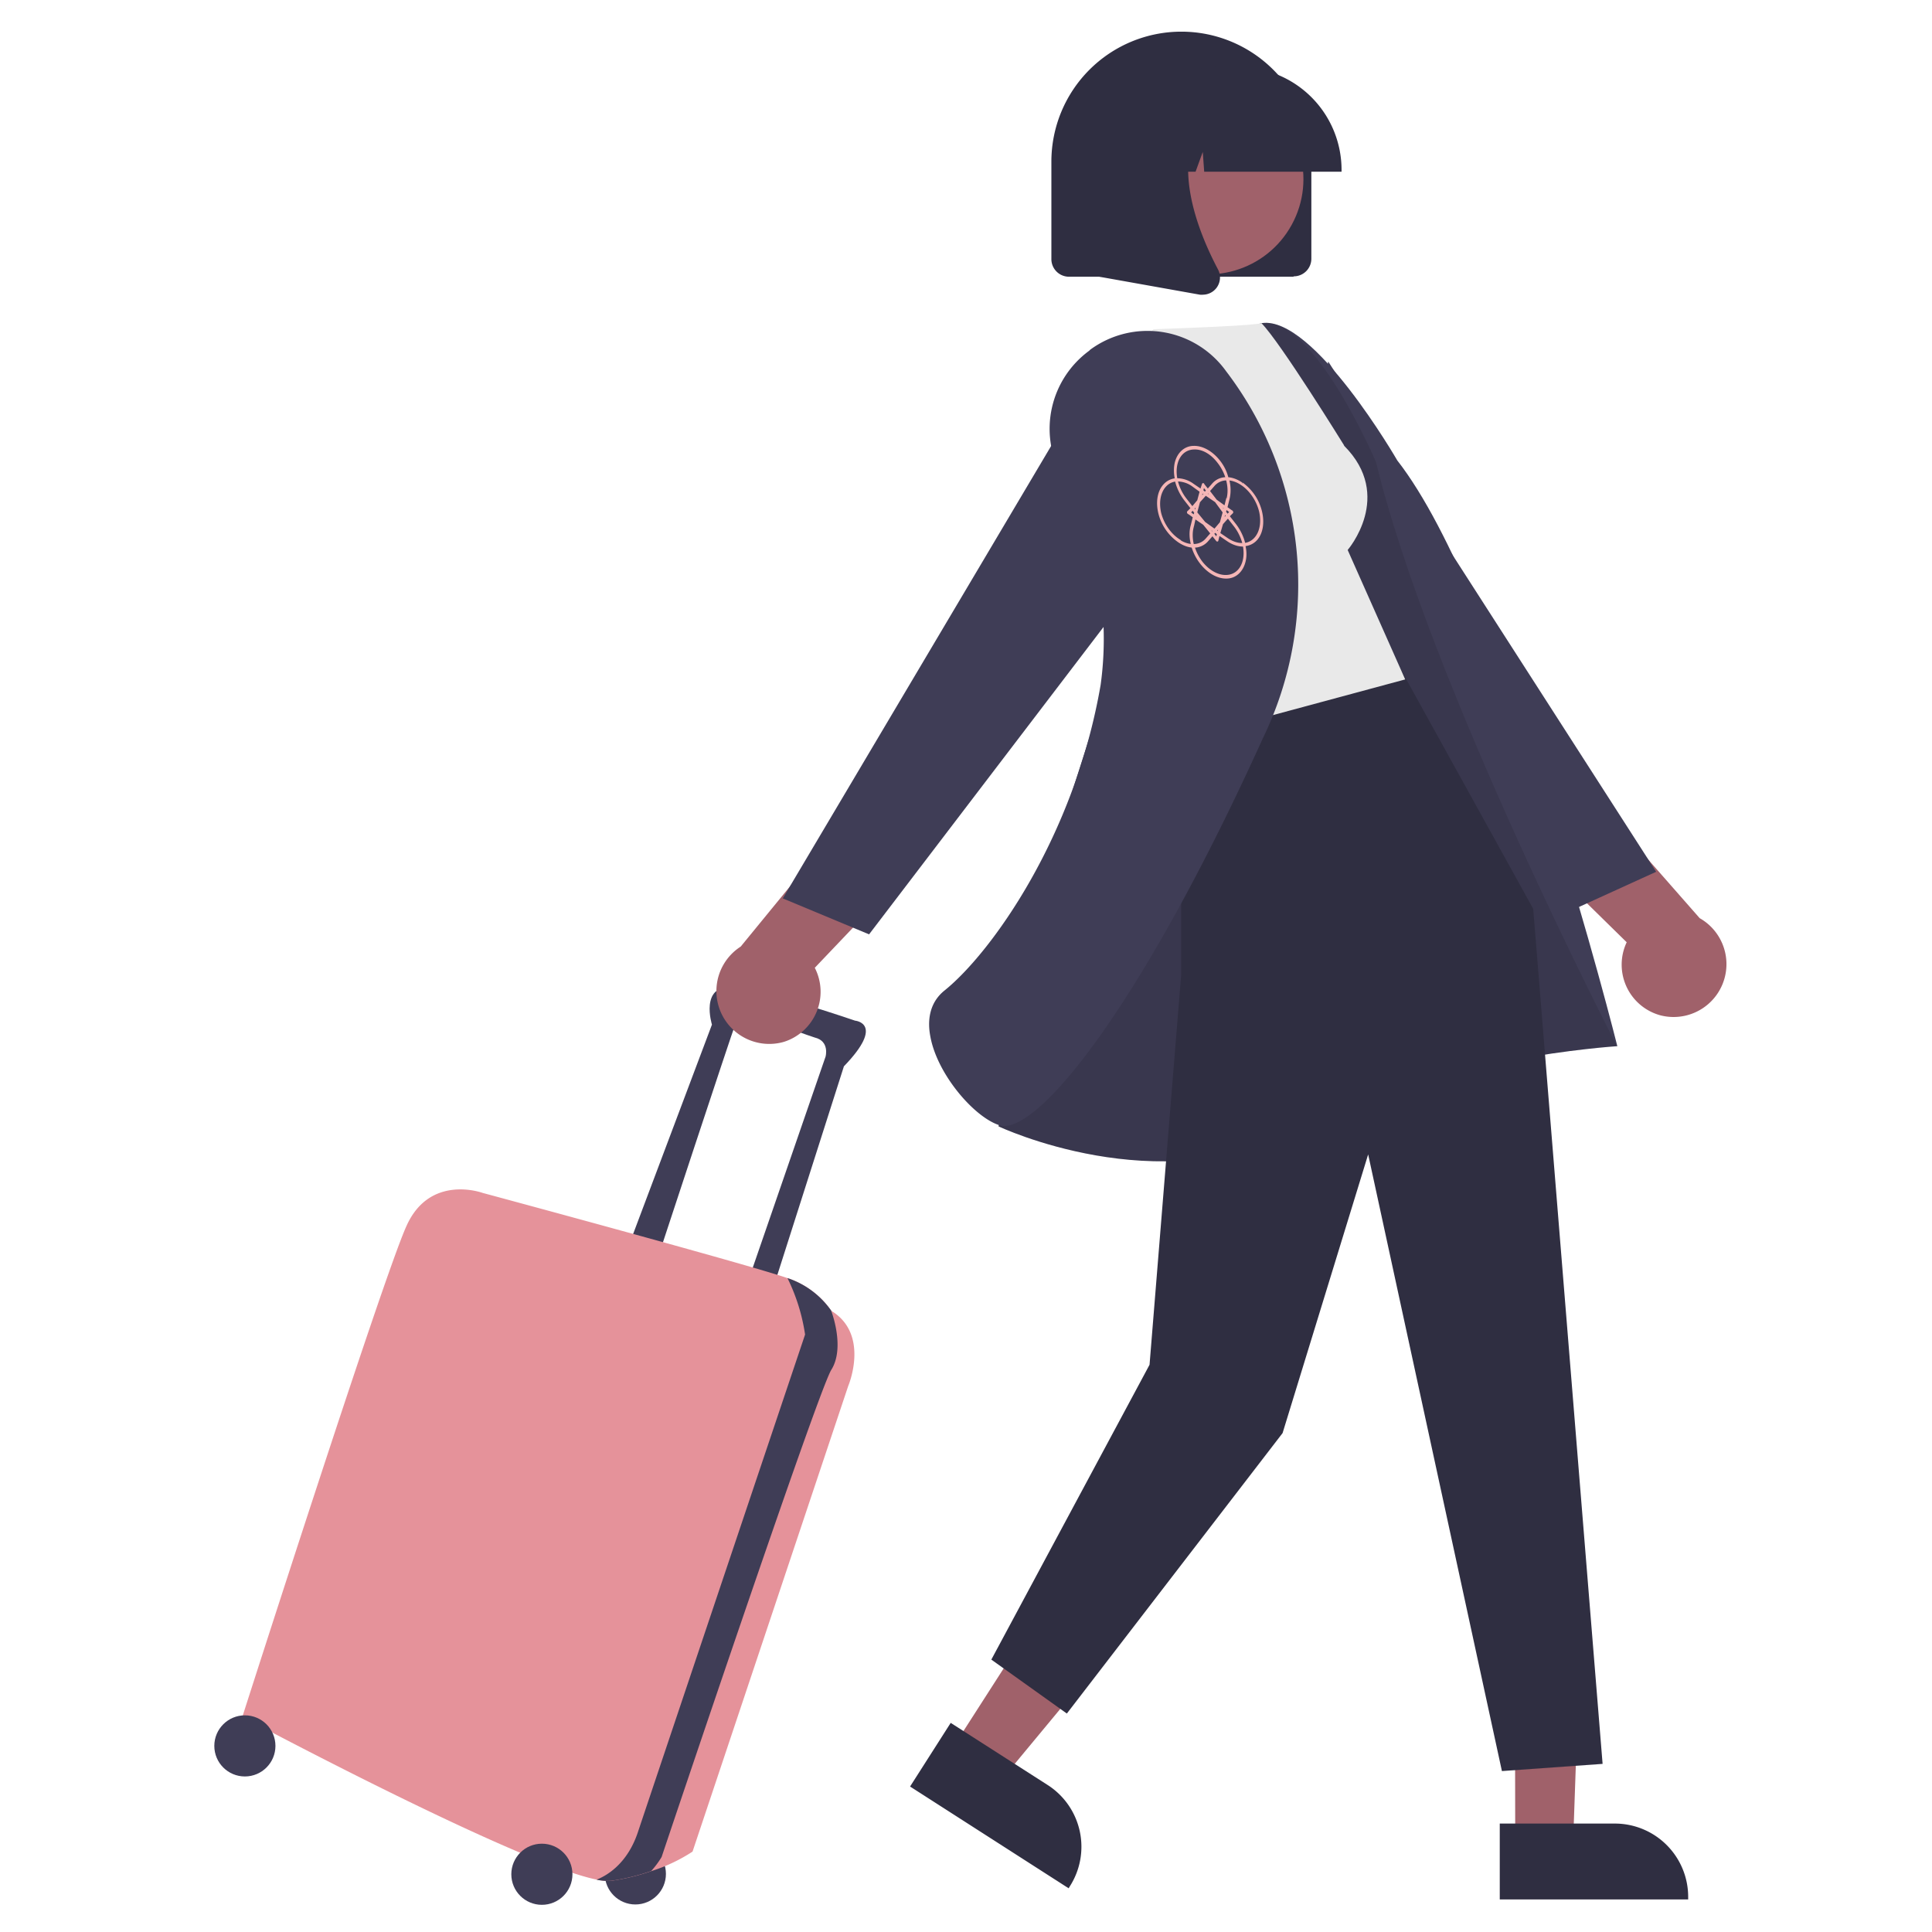 <svg xmlns="http://www.w3.org/2000/svg" width="72" height="72"><path fill="none" d="M0 0h72v72H0z"/><g transform="matrix(.134 0 0 .134 -10.8 1.2)"><path d="M542.3 273.4a14.7 14.7 0 0011-27l-31-35.3-26.3 5.7 37 36.3a14.6 14.6 0 009.3 20.3z" fill="#a0616a"/><path d="M440 147l77.5 97.3 23.7-10.8L450 91.6z" fill="#3f3d56"/><circle cx="257.3" cy="512.2" r="8.5" fill="#3f3d56"/><path d="M263.5 341s20.1-61.1 21.7-65.4c1.5-4.2 17.7 2.7 22 4 4.2 1 3 5.3 3 5.3l-21.6 62.6 6.6 3.1 20.1-63c11.6-12 3.1-12.7 3.1-12.7s-24.7-8.5-34-9.3c-9.3-.8-5.8 10.4-5.8 10.4l-22.4 59.5z" fill="#3f3d56"/><path d="M311.8 355.6a24.1 24.1 0 00-11.6-8.9l-.6-.2c-10.6-3.7-84.8-23.7-84.8-23.7s-14.7-5.4-21.2 9.3C187 346.7 148 468.5 148 468.5s76.3 40.8 98.6 45.3a13.4 13.4 0 004.2.3 59.2 59.2 0 0011-2.7 46.5 46.5 0 0011.4-5.4l43.3-129.5s6.1-14.3-4.7-20.9z" fill="#e5929a"/><path d="M311.8 355.6a24.1 24.1 0 00-11.6-8.9l-.6-.2a52.9 52.9 0 014.9 15.7S262 488.6 258 500.6c-3 9-8.9 12.2-11.5 13.2a13.4 13.4 0 004.2.3 59.2 59.2 0 0011-2.7 24.7 24.7 0 002.9-3.9S308 378.1 311.8 372c3.9-6.2 0-16.3 0-16.3z" fill="#3f3d56"/><circle cx="231.3" cy="512.3" r="8.5" fill="#3f3d56"/><circle cx="148.7" cy="476.6" r="8.5" fill="#3f3d56"/><path d="M298.6 280.8a14.7 14.7 0 01-12-26.5l29.8-36.4 26.5 4.8-35.7 37.5a14.6 14.6 0 01-8.6 20.6zm203.3 160l18.4-.2-2.2 63H502z" fill="#a0616a"/><path d="M497.7 498.2h32a20.4 20.4 0 0120.4 20.4v.7h-52.4z" fill="#2f2e41"/><path d="M379.6 424.1l20.1 13-40.3 48.6-13.7-8.8z" fill="#a0616a"/><path d="M345 470.2l27 17.3a20.4 20.4 0 016.1 28.2l-.3.5-44.1-28.3z" fill="#2f2e41"/><path d="M372.4 231.9s44.8-149 59.2-151c14.4-2 37.6 38.2 37.6 38.2 30.1 38.5 61.2 162.9 61.2 162.9s-51.8 3.2-89.6 23.3c-37.8 20.2-82.5-1-82.5-1z" fill="#3f3d56"/><path d="M372.4 231.9s44.8-149 59.2-151c14.4-2 31.7 38.7 31.7 38.7 15 62 67 162.4 67 162.4s-51.7 3.2-89.5 23.3c-37.8 20.2-82.5-1-82.5-1z" style="isolation:isolate" opacity=".1"/><path d="M409.1 187.3v74.8l-8.8 108.5-44 82 21 15 60-78 23.8-77.5 37.2 171.5 28-2L507 243.8l-37-66.9z" fill="#2f2e41"/><path d="M454.4 115c14 14 1 29 1 29l16 36-63 17-22-98.4 15-16c30-1 30-1.7 30-1.7 5.2 5.2 23 34 23 34z" fill="#e9e9e9"/><path d="M383.5 88.6a26.9 26.9 0 00-7.8 34.4 94 94 0 0111 58.5c-7.3 42.4-30.5 74.6-43.4 85-4.5 3.6-4.7 8.8-4 12.6 1.8 10.5 12 22.4 19 24.8a4.6 4.6 0 001.5.3c11.5 0 39.7-36.5 72-107.8a97.8 97.8 0 00-10.2-102.1 26.9 26.9 0 00-37.8-6z" fill="#3f3d56"/><path d="M413.3 131.6l-91 119.3-24-10 86-145z" fill="#3f3d56"/><path d="M440.3 68h-62.6A4.9 4.9 0 01373 63v-27a36.1 36.1 0 1172.3 0v27a4.9 4.9 0 01-4.9 4.9z" fill="#2f2e41"/><circle cx="591.5" cy="230.4" r="26.5" transform="rotate(-61.3 344.1 283.2)" fill="#a0616a"/><path d="M453.7 38.8h-38.2l-.4-5.5-2 5.5h-5.9l-.8-10.8-3.8 10.9h-11.4v-.6a28.6 28.6 0 0128.6-28.6h5.3a28.6 28.6 0 0128.6 28.6z" fill="#2f2e41"/><path d="M415.2 73a5 5 0 01-.9 0l-28-5V21.7H417l-.7.9c-10.7 12.4-2.7 32.5 3 43.3a4.8 4.8 0 01-.3 5.1 4.8 4.8 0 01-4 2z" fill="#2f2e41"/><path d="M426 125.5a10 6.9 62.5 00-4-1.5c-.4-1.7-1.2-3.3-2.3-4.7a10 6.9 62.5 00-7.1-4c-2.4 0-4.3 1.7-5 4.3a10 6.9 62.5 000 4.7 4.9 4.9 0 00-3.3 1.7 10 6.9 62.5 00-1.3 7.8 13.6 13.6 0 005.2 7.7 10 6.9 62.5 004 1.6c.5 1.6 1.3 3.2 2.4 4.6a10 6.9 62.5 007.1 4c2.4 0 4.3-1.7 5-4.3.4-1.4.4-3 0-4.7a4.9 4.9 0 003.3-1.6 10 6.9 62.5 001.3-7.9 13.6 13.6 0 00-5.2-7.7m-18.2-5.7a9.5 6.6 62.5 014.8-4c2.3-.1 4.8 1.3 6.7 3.8a9.5 6.6 62.5 012.3 4.4 10 6.9 62.5 00-3.8 1.7l-1.4 1.6-1.2-1.5c0-.2-.2-.2-.2 0l-.5 1.5-2.2-1.5a7.6 7.6 0 00-4.6-1.5 9.5 6.6 62.5 01.1-4.5m14 9.8l-.6 2.4-2.5-1.8-2-2.6 1.4-1.6a4.7 4.7 0 013.6-1.6 9.5 6.6 62.5 01.2 5.2m4.4 12.7a9.5 6.6 62.5 01-4.5-1.4l-2.2-1.5.8-2.7 1.6-1.8 1.8 2.3a13.5 13.5 0 012.5 5.1m-14-4.9l.5-2.3 2.5 1.7 2.1 2.6-1.4 1.6a9.5 6.6 62.5 01-3.7 1.6 9.5 6.6 62.5 010-5.2m-4.5-12.7h.2a7.3 7.3 0 014.2 1.4l2.2 1.6-.7 2.6-1.6 1.9-1.8-2.3a9.5 6.6 62.5 01-2.5-5.2m8.2 3.7l.5-.5 1.4 1.7zm2.6 2.1l2.2 3-.8 2.9-1.7 2-2.8-2-2.3-2.8.8-3 1.8-2zm-3-2.4l-.7-.6.3-1.3 1 1.3zm-.1.3l-1.2 1.3.5-1.8zm-2 2.9l-.5 2-.6-.8zm-.6 2.3l-.3.9-1.2-.9.8-.9zm.2.4l1.5 1.9-1.7-1.2zm3.1 3.4l1.9 1.3-.5.5zm2.2 1.5l.8.6-.3 1.3-1-1.3zm.2-.2l1.2-1.4-.5 1.8zm2-3l.5-2 .6.8zm.6-2.3l.3-.9 1.2.9-.8.9zm-.3-.3l-1.5-2 1.7 1.2zm-12.7 8a9.5 6.6 62.5 01-5-7.3c-.7-3-.2-5.8 1.3-7.5a9.5 6.6 62.5 013-1.6 10 6.9 62.5 002.6 5.4l1.8 2.3-1 1a.2.1 62.5 00.2.4l1.4 1-.6 2.4c-.5 1.7-.4 3.6.1 5.4a9.5 6.6 62.5 01-3.8-1.4m18.1 6a9.5 6.6 62.5 01-4.8 4 9.5 6.6 62.5 01-6.8-3.8 9.5 6.6 62.5 01-2.2-4.3h.1a4.9 4.9 0 003.7-1.7l1.4-1.6 1.2 1.5a.2.1 62.5 00.2 0l.4-1.6 2.2 1.5a10 6.9 62.5 004.5 1.6h.2a9.5 6.6 62.5 01-.1 4.4m3.3-6.5a9.5 6.6 62.5 01-3 1.6 10 6.9 62.5 00-2.6-5.4l-1.8-2.3 1-1a.2.1 62.5 000-.2.2.1 62.5 00-.2-.2l-1.4-1 .6-2.4c.4-1.6.4-3.5-.1-5.4a9.5 6.6 62.5 013.8 1.4 9.5 6.6 62.5 015 7.4c.7 3 .2 5.8-1.3 7.5" fill="#f5b6b6" stroke="#f5b6b6" stroke-width=".5"/></g></svg>
